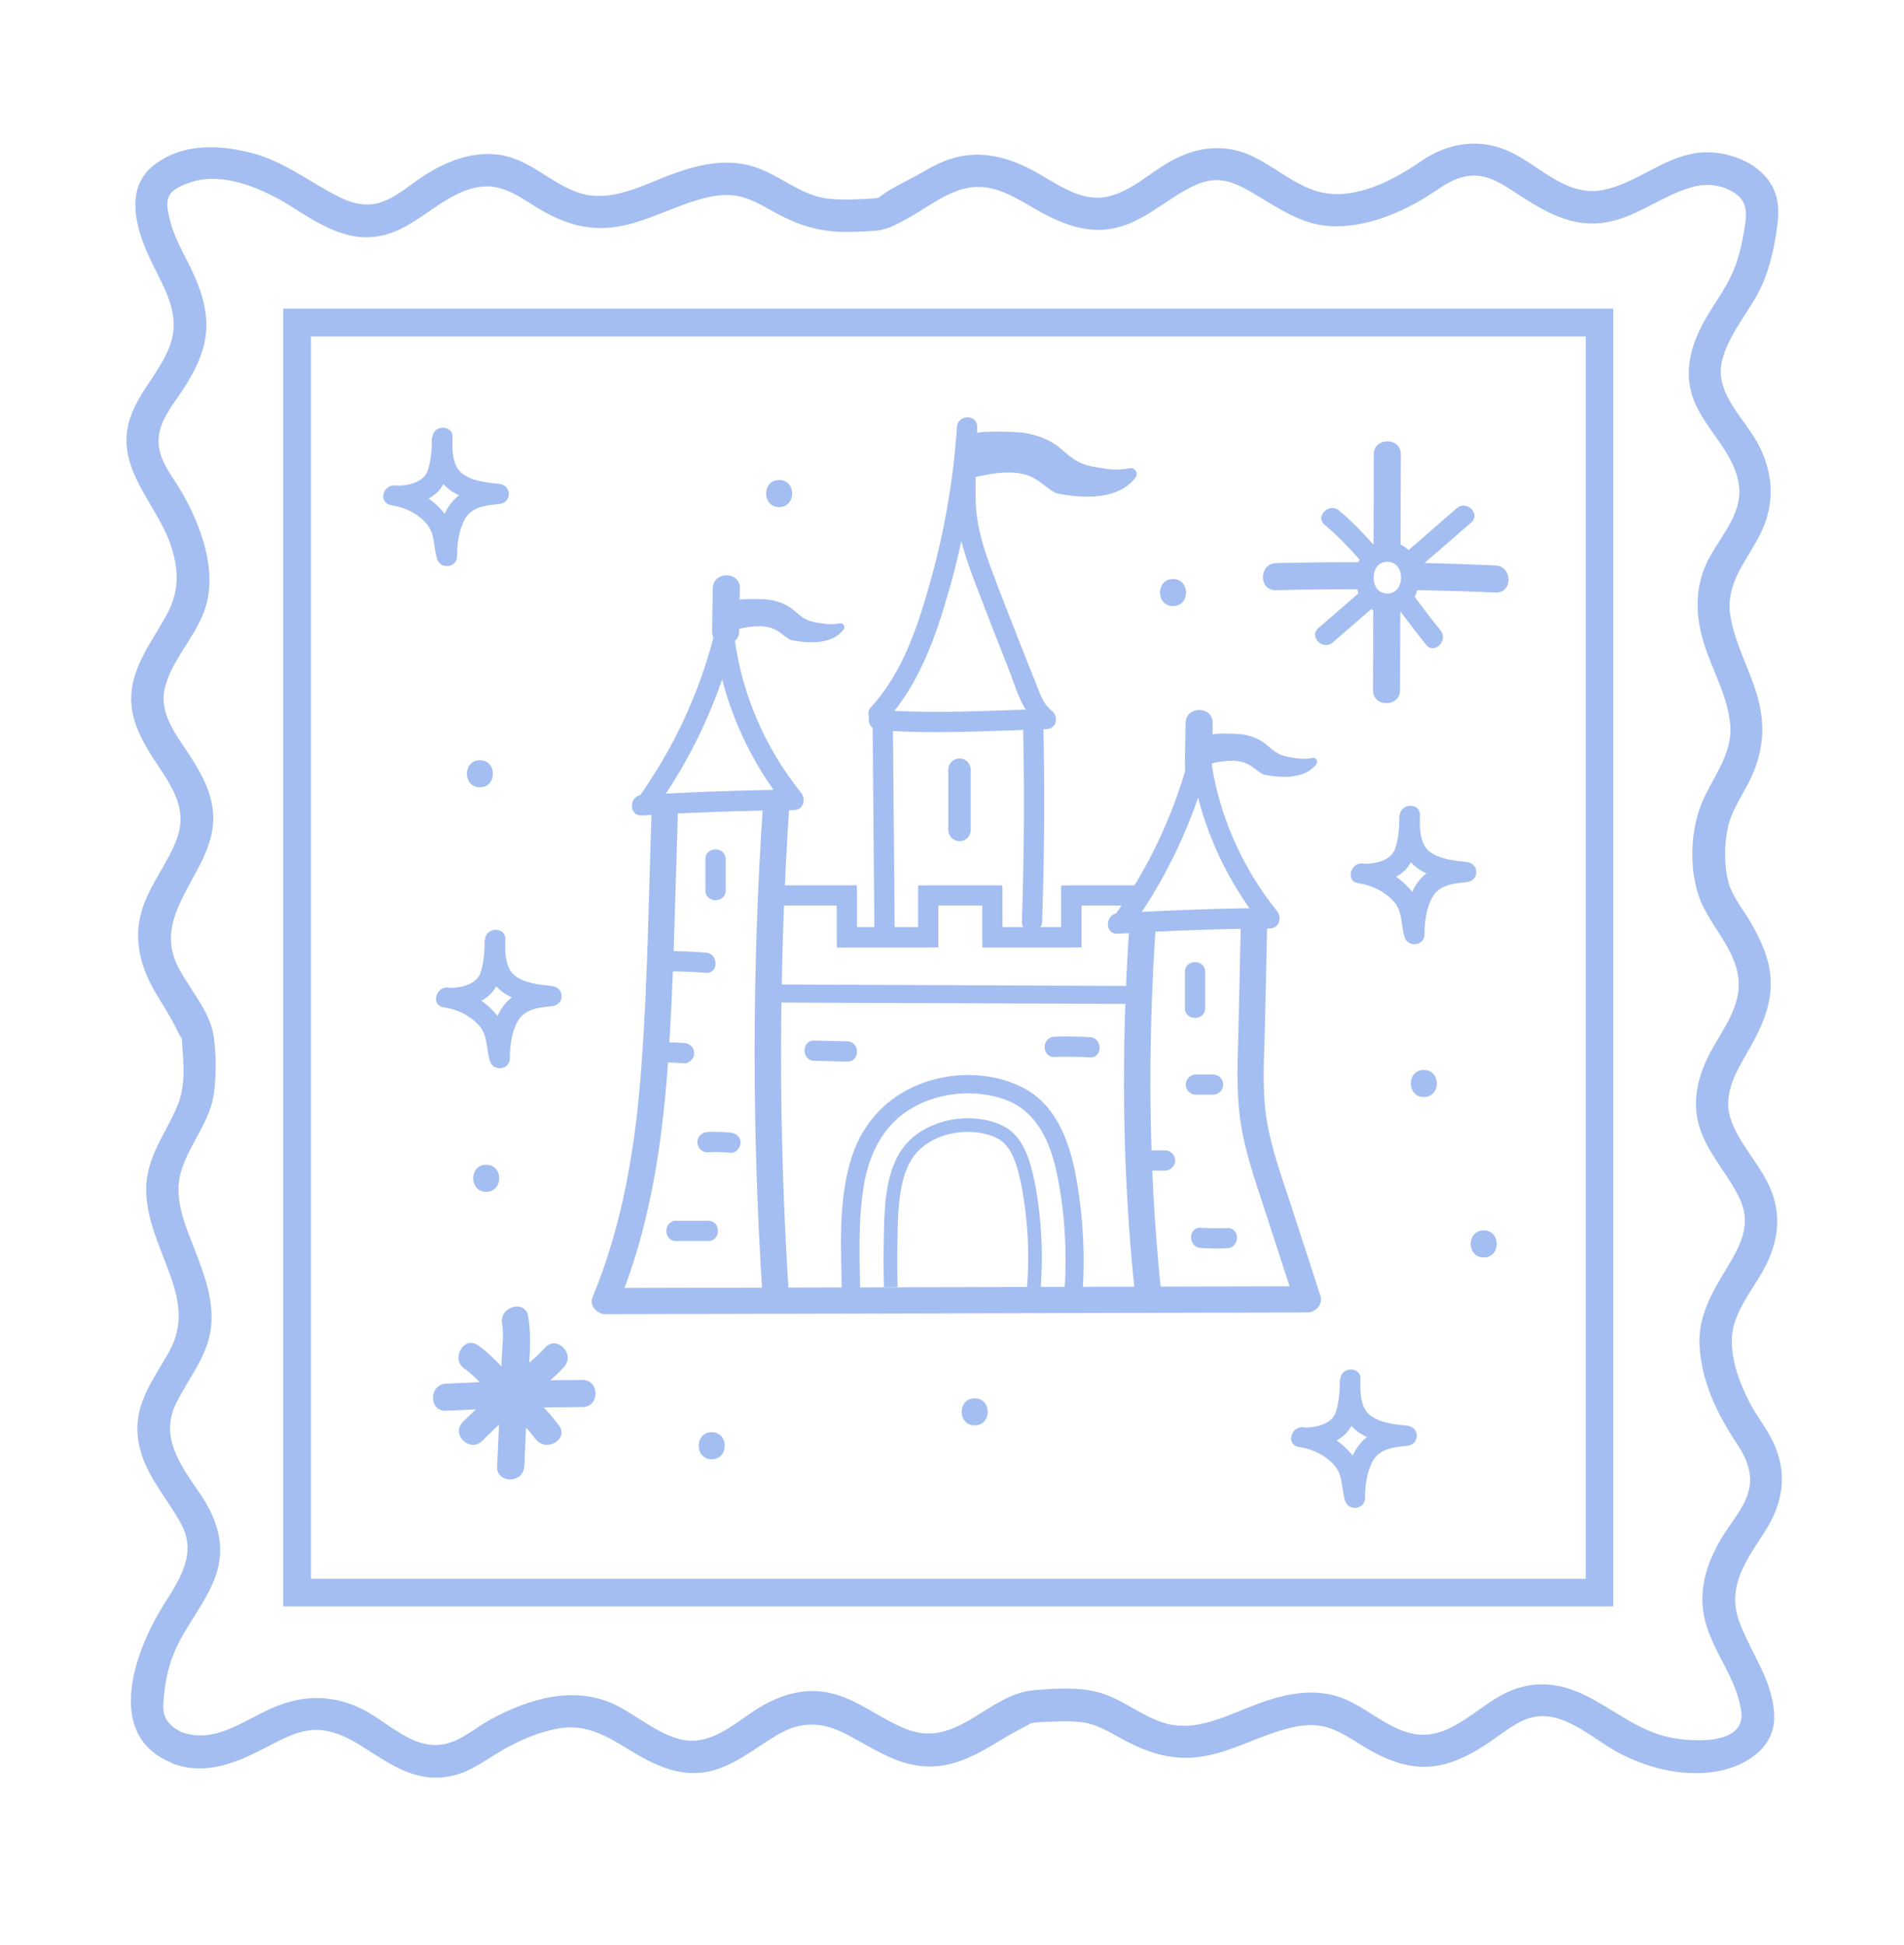 <?xml version="1.0" encoding="UTF-8"?>
<svg id="Layer_2" data-name="Layer 2" xmlns="http://www.w3.org/2000/svg" viewBox="0 0 139.22 142.24">
  <defs>
    <style>
      .cls-1 {
        fill: #a4bef1;
      }
    </style>
  </defs>
  <g id="Components">
    <g id="fb9f0219-bd71-4ef6-8532-39fb7e0cfdb9_1" data-name="fb9f0219-bd71-4ef6-8532-39fb7e0cfdb9 1">
      <g id="fb9f0219-bd71-4ef6-8532-39fb7e0cfdb9_1-2" data-name="fb9f0219-bd71-4ef6-8532-39fb7e0cfdb9 1">
        <path class="cls-1" d="M47.87,59.22c2.7-3.75,4.66-7.97,5.8-12.44-.49-.07-.98-.13-1.47-.2.6,4.59,2.41,8.84,5.31,12.44l.53-1.28c-3.71.04-7.41.17-11.11.39-.96.06-.97,1.56,0,1.5,3.7-.22,7.41-.36,11.11-.39.7,0,.92-.79.53-1.28-2.63-3.26-4.34-7.23-4.87-11.38-.1-.77-1.25-1.09-1.47-.2-1.11,4.36-3.02,8.44-5.65,12.09-.56.78.74,1.53,1.29.76h0Z"/>
        <path class="cls-1" d="M82.67,67.87c2.7-3.75,4.66-7.97,5.8-12.44-.49-.07-.98-.13-1.47-.2.6,4.59,2.41,8.84,5.31,12.44.18-.43.35-.85.53-1.28-3.71.04-7.41.17-11.11.39-.96.06-.97,1.56,0,1.5,3.7-.22,7.41-.36,11.11-.39.7,0,.92-.79.53-1.28-2.63-3.26-4.34-7.23-4.87-11.38-.1-.77-1.25-1.09-1.47-.2-1.11,4.36-3.02,8.44-5.65,12.09-.56.78.74,1.53,1.29.76h0Z"/>
        <path class="cls-1" d="M47.63,59.66c-.2,6.06-.28,12.14-.72,18.19-.42,5.81-1.34,11.62-3.59,17.03-.25.59.37,1.22.93,1.22,5.81-.01,11.61-.03,17.42-.04,9.19-.02,18.39-.05,27.58-.07,2.12,0,4.25-.01,6.37-.02.6,0,1.13-.62.93-1.22-.73-2.24-1.46-4.49-2.19-6.73-.68-2.08-1.45-4.17-1.77-6.34-.32-2.16-.15-4.4-.1-6.58l.16-7.19c.03-1.24-1.9-1.24-1.93,0-.05,2.4-.11,4.79-.16,7.19-.05,2.26-.19,4.55.13,6.8.31,2.23,1.07,4.36,1.76,6.49.75,2.3,1.49,4.59,2.24,6.89.31-.41.62-.81.93-1.22-5.81.01-11.61.03-17.42.04-9.19.02-18.39.05-27.58.07-2.12,0-4.25.01-6.37.02.31.41.62.81.93,1.22,2.27-5.47,3.19-11.36,3.63-17.24.46-6.15.54-12.33.75-18.49.04-1.24-1.89-1.24-1.93,0h0Z"/>
        <path class="cls-1" d="M55.77,59.13c-.78,11.78-.79,23.59-.03,35.37.08,1.23,2.01,1.24,1.93,0-.76-11.78-.74-23.59.03-35.37.08-1.24-1.85-1.23-1.93,0h0Z"/>
        <path class="cls-1" d="M82.57,67.82c-.6,8.9-.53,17.75.4,26.62.13,1.22,2.06,1.23,1.93,0-.93-8.87-.99-17.73-.4-26.62.08-1.24-1.85-1.23-1.93,0h0Z"/>
        <rect class="cls-1" x="68.92" y="59.86" width="1.32" height="25.69" transform="translate(-3.41 141.99) rotate(-89.77)"/>
        <polygon class="cls-1" points="78.32 69.29 71.83 69.29 71.82 68.53 71.82 66.22 68.61 66.22 68.61 69.28 67.86 69.29 61.19 69.29 61.18 68.53 61.18 66.22 57.13 66.22 57.13 64.74 62.65 64.74 62.66 65.49 62.66 67.8 67.13 67.8 67.13 64.75 67.88 64.74 73.29 64.74 73.3 65.49 73.3 67.8 77.59 67.8 77.59 64.75 78.35 64.74 83.38 64.74 83.38 66.22 79.08 66.22 79.08 69.28 78.32 69.29"/>
        <path class="cls-1" d="M63.8,52.2c.04,4.7.08,9.4.12,14.1,0,.67.01,1.34.02,2.02,0,.95,1.49.96,1.48,0-.04-4.7-.08-9.4-.12-14.1l-.02-2.02c0-.95-1.49-.96-1.48,0h0Z"/>
        <path class="cls-1" d="M64.22,53.39c4.09.31,8.18.05,12.28-.07.79-.02.94-.96.37-1.38-.64-.48-.9-1.43-1.19-2.14-.37-.91-.73-1.82-1.09-2.73-.69-1.75-1.38-3.51-2.04-5.28-.61-1.63-1.14-3.27-1.2-5.02-.07-1.84.06-3.7.1-5.54.02-.96-1.42-.94-1.48,0-.25,3.74-.88,7.45-1.88,11.07-.92,3.31-2.02,6.81-4.39,9.39-.65.7.4,1.75,1.05,1.05,2.49-2.7,3.71-6.28,4.69-9.75,1.09-3.84,1.75-7.78,2.02-11.76h-1.48c-.05,1.98-.21,4.01-.08,5.99.13,1.93.77,3.74,1.45,5.53.73,1.93,1.48,3.86,2.25,5.78.64,1.59,1.11,3.62,2.54,4.69.12-.46.25-.92.37-1.38-4.09.12-8.18.38-12.28.07-.95-.07-.95,1.41,0,1.48h0Z"/>
        <path class="cls-1" d="M71.02,31.86c.06-.46,3.48-.27,3.78-.22,1.01.15,2,.51,2.78,1.18,1,.87,1.36,1.17,2.83,1.39.86.13,1.2.2,2.21.03.37-.06.64.36.42.66-.6.84-2.12,1.92-5.81,1.17-1.44-.72-1.67-2.26-6.27-1.1-.44.8.08-3.11.08-3.12h0Z"/>
        <path class="cls-1" d="M74.8,52.67c.11,4.91.09,9.82-.08,14.73-.03.95,1.45.95,1.48,0,.17-4.91.2-9.82.08-14.73-.02-.95-1.51-.96-1.48,0h0Z"/>
        <path class="cls-1" d="M86.64,71.07v2.65c0,.95,1.48.96,1.48,0v-2.65c0-.95-1.48-.96-1.48,0h0Z"/>
        <path class="cls-1" d="M87.44,80.05h1.26c.4,0,.74-.34.74-.74s-.34-.74-.74-.74h-1.26c-.4,0-.74.34-.74.74s.34.74.74.74h0Z"/>
        <path class="cls-1" d="M87.8,91.26c.64.04,1.28.05,1.93.02.95-.04.96-1.52,0-1.48-.64.02-1.28.02-1.93-.02-.95-.06-.95,1.42,0,1.48h0Z"/>
        <path class="cls-1" d="M49.44,90.75h2.34c.95,0,.96-1.48,0-1.48h-2.34c-.95,0-.96,1.48,0,1.48h0Z"/>
        <path class="cls-1" d="M51.73,84.26c.56-.03,1.12-.02,1.68.04.4.04.74-.37.74-.74,0-.43-.34-.7-.74-.74-.56-.05-1.12-.07-1.68-.04-.4.02-.74.33-.74.74,0,.39.34.76.74.74h0Z"/>
        <path class="cls-1" d="M48.54,77.71c.5-.02.98.01,1.48.04.4.03.74-.36.74-.74,0-.42-.34-.72-.74-.74-.5-.03-.97-.06-1.48-.04-.4.01-.74.33-.74.74s.34.76.74.74h0Z"/>
        <path class="cls-1" d="M48.54,71.03c1.02-.01,2.05.02,3.07.11.95.08.95-1.4,0-1.48-1.02-.09-2.04-.12-3.07-.11-.95.01-.96,1.5,0,1.48h0Z"/>
        <path class="cls-1" d="M51.58,62.83v2.28c0,.95,1.48.96,1.48,0v-2.28c0-.95-1.48-.96-1.48,0h0Z"/>
        <path class="cls-1" d="M59.54,77.57l2.41.06c.95.02.95-1.46,0-1.48l-2.41-.06c-.95-.02-.95,1.46,0,1.48h0Z"/>
        <path class="cls-1" d="M77.1,77.29c.86-.03,1.72-.02,2.59.03.95.05.95-1.43,0-1.48-.86-.05-1.72-.06-2.59-.03-.95.03-.96,1.51,0,1.48h0Z"/>
        <path class="cls-1" d="M76.06,94.61l-1-.09c.24-2.57.12-5.16-.35-7.7-.33-1.75-.75-2.77-1.39-3.31-.53-.45-1.31-.63-1.88-.7-1.85-.22-3.7.47-4.63,1.74-1.01,1.39-1.14,3.6-1.18,5.56-.03,1.34-.03,2.68,0,4.01l-1,.02c-.03-1.33-.03-2.7,0-4.05.04-2.12.19-4.51,1.38-6.13,1.13-1.55,3.37-2.41,5.56-2.14.7.08,1.68.32,2.4.93.82.7,1.35,1.9,1.72,3.88.49,2.63.61,5.31.37,7.98Z"/>
        <path class="cls-1" d="M62.9,94.64c-.05-2.62-.17-5.35.26-7.94.4-2.38,1.46-4.52,3.62-5.73,1.97-1.1,4.47-1.33,6.61-.6,2.42.84,3.39,3.1,3.89,5.44.65,3.11.77,6.32.49,9.48-.08.86,1.26.85,1.33,0,.28-3.2.13-6.43-.49-9.59-.5-2.51-1.53-5.08-3.98-6.25-2.26-1.09-5.06-1.09-7.38-.17-2.4.95-4.13,2.79-4.94,5.24-1.06,3.18-.81,6.82-.75,10.12.02.86,1.35.86,1.33,0h0Z"/>
        <path class="cls-1" d="M88.26,53.84c.04-.3,2.32-.18,2.52-.15.67.1,1.33.34,1.85.79.67.58.91.78,1.88.92.57.09.8.13,1.47.02.25-.04.42.24.28.44-.4.56-1.41,1.28-3.87.78-.96-.48-1.11-1.5-4.18-.73-.3.53.05-2.07.05-2.07h0Z"/>
        <path class="cls-1" d="M88.62,56.01c.02-1.05.04-2.09.05-3.14.02-1.27-1.96-1.27-1.98,0-.02,1.05-.04,2.09-.05,3.14-.02,1.27,1.96,1.27,1.98,0h0Z"/>
        <path class="cls-1" d="M56.97,37.08c1.27,0,1.27-1.98,0-1.98s-1.27,1.98,0,1.98h0Z"/>
        <path class="cls-1" d="M85.77,44.32c1.27,0,1.27-1.98,0-1.98s-1.27,1.98,0,1.98h0Z"/>
        <path class="cls-1" d="M104.11,80.22c1.27,0,1.27-1.98,0-1.98s-1.27,1.98,0,1.98h0Z"/>
        <path class="cls-1" d="M52.04,106.71c1.27,0,1.27-1.98,0-1.98s-1.27,1.98,0,1.98h0Z"/>
        <path class="cls-1" d="M35.55,87.15c1.27,0,1.27-1.98,0-1.98s-1.27,1.98,0,1.98h0Z"/>
        <path class="cls-1" d="M35.09,57.57c1.27,0,1.27-1.98,0-1.98s-1.27,1.98,0,1.98h0Z"/>
        <path class="cls-1" d="M99.71,64.66c1.1,0,2.61-.36,3.28-1.33.71-1.02.74-2.51.81-3.69h-1.48c-.06,1.21.1,2.76,1.05,3.62,1.02.93,2.53,1.11,3.84,1.25v-1.48c-1.29.12-2.67.32-3.5,1.43-.81,1.06-1.05,2.57-1.05,3.87l1.46-.2c-.19-.64-.12-1.31-.33-1.95-.18-.53-.53-1-.92-1.4-.85-.88-1.98-1.44-3.18-1.63-.93-.15-1.34,1.28-.39,1.43.97.15,1.84.54,2.53,1.25.76.79.57,1.72.87,2.69.24.79,1.46.66,1.46-.2,0-.91.13-1.93.59-2.74.51-.88,1.56-.99,2.48-1.07.96-.09.95-1.39,0-1.48-.89-.09-2.03-.2-2.75-.8-.68-.57-.69-1.78-.65-2.59.05-.96-1.43-.95-1.48,0-.05.8-.07,1.72-.36,2.48-.32.82-1.45,1.05-2.25,1.05-.95,0-.96,1.49,0,1.48h0Z"/>
        <path class="cls-1" d="M32.83,73.73c1.1,0,2.61-.36,3.28-1.33.71-1.02.74-2.51.81-3.69h-1.48c-.06,1.21.1,2.76,1.05,3.62,1.02.93,2.53,1.11,3.84,1.25v-1.48c-1.29.12-2.67.32-3.5,1.43-.81,1.06-1.05,2.57-1.05,3.87.49-.07.97-.13,1.46-.2-.19-.64-.12-1.31-.33-1.95-.18-.53-.53-1-.92-1.4-.85-.88-1.98-1.44-3.18-1.63-.93-.15-1.34,1.28-.39,1.43.97.15,1.84.54,2.53,1.25.76.79.57,1.72.87,2.69.24.79,1.46.66,1.46-.2,0-.91.13-1.93.59-2.74.51-.88,1.56-.99,2.48-1.07.96-.09.95-1.39,0-1.48-.89-.09-2.03-.2-2.75-.8-.68-.57-.69-1.78-.65-2.59.05-.96-1.43-.95-1.48,0-.05.8-.07,1.72-.36,2.48-.32.82-1.45,1.05-2.25,1.05-.95,0-.96,1.49,0,1.48h0Z"/>
        <path class="cls-1" d="M95.36,105.88c1.1,0,2.61-.36,3.28-1.33.71-1.02.74-2.51.81-3.69h-1.48c-.06,1.21.1,2.76,1.05,3.62,1.02.93,2.53,1.11,3.84,1.25v-1.48c-1.29.12-2.67.32-3.5,1.43-.81,1.06-1.05,2.57-1.05,3.87.49-.07.97-.13,1.46-.2-.19-.64-.12-1.31-.33-1.95-.18-.53-.53-1-.92-1.4-.85-.88-1.98-1.44-3.18-1.63-.93-.15-1.34,1.28-.39,1.43.97.15,1.84.54,2.53,1.25.76.79.57,1.72.87,2.69.24.79,1.46.66,1.46-.2,0-.91.13-1.93.59-2.74.51-.88,1.56-.99,2.48-1.07.96-.09.95-1.39,0-1.48-.89-.09-2.03-.2-2.75-.8-.68-.57-.69-1.78-.65-2.59.05-.96-1.43-.95-1.48,0-.05.8-.07,1.72-.36,2.48-.32.82-1.45,1.05-2.25,1.05-.95,0-.96,1.49,0,1.48h0Z"/>
        <path class="cls-1" d="M38.34,107.22c.08-1.86.17-3.72.24-5.58.07-1.76.34-3.64.04-5.39-.21-1.25-2.12-.72-1.91.53.14.8.02,1.67-.02,2.48-.04.9-.07,1.81-.11,2.71-.07,1.75-.15,3.5-.23,5.26-.06,1.27,1.92,1.27,1.98,0h0Z"/>
        <path class="cls-1" d="M32.61,103.16c3.33-.17,6.65-.26,9.98-.27,1.27,0,1.27-1.98,0-1.98-3.33.01-6.66.1-9.98.27-1.27.06-1.27,2.04,0,1.98h0Z"/>
        <path class="cls-1" d="M33.96,100.08c.99.7,1.7,1.72,2.6,2.52.93.83,1.85,1.62,2.6,2.63.75,1.01,2.47.02,1.71-1-.86-1.15-1.84-2.08-2.91-3.03-1.03-.92-1.86-2.02-3-2.82-1.04-.74-2.03.98-1,1.71h0Z"/>
        <path class="cls-1" d="M35.25,105.37c1-.98,2.01-1.95,3.07-2.87.98-.85,2.07-1.58,2.93-2.55.85-.95-.55-2.35-1.4-1.4-.87.97-1.95,1.71-2.93,2.55-1.06.92-2.07,1.89-3.07,2.87-.91.89.49,2.29,1.4,1.4h0Z"/>
        <path class="cls-1" d="M109.35,41.35c-1.73-.08-3.46-.14-5.19-.18,1.14-.99,2.27-1.97,3.41-2.96.72-.63-.33-1.67-1.05-1.05-1.18,1.02-2.35,2.04-3.53,3.07-.17-.17-.36-.31-.58-.41,0-2.2.01-4.4.02-6.6,0-1.27-1.97-1.27-1.98,0,0,2.21-.01,4.42-.02,6.62-.78-.89-1.6-1.74-2.52-2.51-.73-.61-1.78.44-1.05,1.05.93.77,1.76,1.64,2.55,2.54-.03.06-.06.13-.09.19-2.01,0-4.01.02-6.02.07-1.27.04-1.28,2.01,0,1.98,1.98-.06,3.96-.07,5.94-.07.03.1.06.2.09.3-.98.85-1.95,1.69-2.93,2.54-.72.63.33,1.67,1.05,1.05.94-.81,1.88-1.63,2.82-2.44.05.03.09.06.14.08,0,1.95-.01,3.9-.02,5.85,0,1.27,1.97,1.27,1.98,0l.02-5.77c.62.83,1.24,1.65,1.89,2.45.6.74,1.65-.31,1.05-1.05-.65-.8-1.27-1.63-1.89-2.46.08-.15.14-.31.19-.49,1.91.04,3.82.09,5.72.18,1.27.06,1.27-1.92,0-1.98h0ZM101.44,43.4c-.64,0-1-.52-1-1.16s.36-1.16,1-1.16,1,.52,1,1.16-.36,1.16-1,1.16Z"/>
        <path class="cls-1" d="M12.57,128.94c2.48.94,4.74-.04,6.96-1.2,1.08-.56,2.24-1.21,3.49-1.24,1.3-.03,2.5.59,3.56,1.27,2.04,1.3,3.91,2.65,6.46,2.09,1.42-.31,2.51-1.2,3.73-1.9,1.28-.73,2.68-1.34,4.15-1.58,1.97-.32,3.42.56,5.05,1.55,1.8,1.1,3.68,2.07,5.85,1.61,1.88-.4,3.36-1.7,4.97-2.65,1.82-1.08,3.35-1,5.21-.02,1.76.93,3.46,2.13,5.51,2.29,1.92.15,3.58-.66,5.17-1.62.41-.25.83-.5,1.25-.74.29-.16.58-.32.87-.47-.06.03.97-.51.54-.33-.21.09.18-.03.32-.04.37-.03.74-.05,1.11-.06.78-.03,1.57-.06,2.35.04,1.05.13,1.96.69,2.87,1.19,2,1.1,3.89,1.7,6.18,1.27,2.03-.39,3.86-1.43,5.85-1.97.91-.25,1.85-.39,2.78-.18,1.04.24,1.94.87,2.84,1.42,2.01,1.23,4.06,1.99,6.41,1.21,1.19-.39,2.25-1.05,3.27-1.77.95-.67,1.95-1.48,3.14-1.6,2.16-.21,4.11,1.72,5.89,2.66,2.05,1.09,4.48,1.71,6.81,1.42,2.18-.27,4.63-1.6,4.57-4.1-.06-2.58-1.7-4.58-2.55-6.89-.96-2.62.55-4.55,1.9-6.66,1.32-2.06,1.64-4.26.56-6.52-.49-1.02-1.23-1.91-1.74-2.92-.71-1.39-1.29-2.96-1.27-4.54.03-1.96,1.51-3.58,2.39-5.24,1.02-1.92,1.28-3.9.38-5.92-.77-1.74-2.24-3.15-2.85-4.96-.65-1.94.53-3.67,1.45-5.3,1.02-1.81,1.76-3.64,1.37-5.76-.21-1.15-.74-2.24-1.31-3.25-.58-1.02-1.43-1.97-1.71-3.13-.29-1.19-.27-2.68-.01-3.88.26-1.19.95-2.19,1.5-3.25,1.06-2.04,1.3-4.07.68-6.28-.56-2.02-1.67-3.89-2-5.98-.35-2.26,1.05-3.82,2.05-5.68,1.18-2.19,1.19-4.4.1-6.64-.97-1.99-3.34-3.86-2.76-6.29.51-2.12,2.22-3.81,3.04-5.81.44-1.08.71-2.22.9-3.37.18-1.12.33-2.24-.13-3.32-.89-2.06-3.59-3.01-5.69-2.71-2.48.36-4.38,2.22-6.81,2.7-2.63.52-4.53-1.67-6.68-2.73-2.26-1.12-4.66-.75-6.7.67-1.97,1.37-4.7,2.77-7.16,2.25-1.98-.41-3.6-2.06-5.46-2.81-1.95-.78-3.85-.47-5.65.53-1.56.87-3.06,2.39-4.89,2.63-1.92.25-3.68-1.2-5.28-2.03-1.78-.93-3.68-1.41-5.66-.85-.85.24-1.65.66-2.41,1.11-.93.54-2.03,1.01-2.89,1.64-.66.48.15.11-.29.18-.27.04-.56.04-.83.06-.87.05-1.76.08-2.64,0-2.05-.17-3.66-1.76-5.59-2.36-2.07-.64-4.18-.11-6.14.63-1.8.68-3.8,1.74-5.78,1.48-2.06-.27-3.64-1.99-5.56-2.69-2.39-.86-4.8.03-6.81,1.38-.97.65-1.93,1.52-3.07,1.85-1.07.31-2.12,0-3.08-.5-2.13-1.1-3.94-2.56-6.31-3.16-2.43-.61-5.07-.7-7.14.95-2.01,1.62-1.32,4.34-.42,6.39,1.03,2.35,2.66,4.38,1.54,7.03-.91,2.16-2.82,3.75-3.05,6.2-.29,3.08,2.39,5.47,3.27,8.28.54,1.74.55,3.24-.31,4.85-1.01,1.9-2.5,3.7-2.63,5.93-.12,2.01.99,3.74,2.06,5.34,1.08,1.63,2,3.17,1.29,5.15-.68,1.87-2.04,3.42-2.6,5.35-.53,1.82-.18,3.67.68,5.32.43.84.96,1.62,1.43,2.44.28.5.52,1.02.8,1.53,0-.02-.04-.38.01-.13.02.1.02.22.03.33.12,1.53.29,3.24-.31,4.69-.86,2.08-2.3,3.77-2.3,6.13,0,2.13.94,4.08,1.66,6.04.76,2.04,1.12,3.88.01,5.86-1.07,1.92-2.49,3.69-2.3,6.03.21,2.64,1.98,4.35,3.18,6.55,1.19,2.19-.12,4.08-1.29,5.95-2.04,3.25-4.3,9.29.35,11.42,1.37.63,2.58-1.41,1.19-2.04-.94-.43-1.61-.97-1.55-2.08.07-1.29.27-2.54.76-3.75.81-2.01,2.34-3.64,3.07-5.7.78-2.21.08-4.24-1.2-6.09-1.34-1.94-2.88-4.03-1.73-6.44.91-1.91,2.35-3.48,2.59-5.66.22-2.01-.52-3.92-1.23-5.75-.7-1.79-1.55-3.76-.94-5.7.63-2.02,2.15-3.6,2.4-5.77.15-1.32.15-2.75-.04-4.06-.26-1.81-1.79-3.47-2.61-5.07-1.93-3.8,2.2-6.68,2.56-10.33.19-1.92-.71-3.61-1.73-5.17-.96-1.46-2.25-3.05-1.78-4.91.5-2,2.11-3.58,2.84-5.5.63-1.64.47-3.49-.02-5.15-.39-1.32-.98-2.61-1.68-3.79-.74-1.23-1.75-2.37-1.59-3.92.12-1.17.92-2.18,1.56-3.12.69-1.02,1.32-2.1,1.67-3.29.7-2.41-.18-4.56-1.28-6.68-.51-.98-.98-1.95-1.21-3.04-.11-.53-.24-1.13.1-1.6.34-.47,1.08-.73,1.62-.9,2.35-.72,5.19.54,7.15,1.76,1.78,1.11,3.7,2.43,5.9,2.29,2.42-.15,4.03-1.95,6.06-3.02,1-.53,2.13-.87,3.26-.59,1.03.25,1.92.9,2.81,1.44,1.9,1.16,3.76,1.78,5.99,1.39,1.99-.35,3.78-1.34,5.71-1.92.87-.26,1.79-.46,2.7-.35,1.1.13,2.07.73,3.02,1.25,1.76.97,3.33,1.44,5.33,1.42.68,0,1.37-.04,2.04-.09.82-.07,1.49-.45,2.22-.84,1.51-.81,3-2.09,4.74-2.33,1.91-.26,3.55.96,5.13,1.83,1.73.94,3.58,1.61,5.55,1.11,1.87-.47,3.33-1.79,4.97-2.72.7-.4,1.47-.75,2.29-.75,1.08,0,2.04.57,2.95,1.11,1.63.97,3.24,2.08,5.18,2.24,2.66.22,5.5-.97,7.68-2.42.76-.51,1.49-1.02,2.41-1.2,1.24-.25,2.29.3,3.3.96,2.02,1.31,4.05,2.72,6.59,2.45,2.47-.26,4.32-1.96,6.64-2.62,1.1-.31,2.17-.2,3.14.42,1.05.68.88,1.72.69,2.82-.19,1.1-.45,2.21-.93,3.22-.49,1.02-1.16,1.95-1.74,2.92-1.16,1.95-1.86,4.09-.96,6.29.88,2.16,3,3.8,3.27,6.22.24,2.12-1.55,3.82-2.38,5.61-.89,1.94-.8,3.95-.16,5.95.61,1.91,1.7,3.78,1.89,5.81.21,2.3-1.4,3.98-2.17,6.01-.78,2.06-.83,4.95.04,6.99.9,2.11,2.94,3.9,2.74,6.38-.15,1.9-1.57,3.5-2.34,5.18-.81,1.77-1.08,3.59-.33,5.43.7,1.74,2.03,3.11,2.8,4.81.94,2.1-.3,3.81-1.35,5.58-.95,1.6-1.73,3.18-1.63,5.09.14,2.6,1.31,5.04,2.74,7.16.65.96,1.14,2.11.89,3.29-.24,1.14-1.05,2.11-1.68,3.06-1.32,2-2.16,4.25-1.53,6.65.61,2.3,2.31,4.18,2.63,6.57.35,2.64-4.07,2.21-5.59,1.81-2.2-.58-3.87-2.05-5.88-3.02-2.03-.98-4.07-1.08-6.09.03-2.01,1.1-3.96,3.34-6.48,2.8-2.04-.43-3.57-2.16-5.58-2.75-1.95-.57-3.96-.09-5.81.6-1.8.67-3.71,1.69-5.68,1.57-2.2-.13-3.88-1.94-5.97-2.46-1.46-.37-3.08-.26-4.58-.14-3.44.26-5.63,4.3-9.36,2.86-1.85-.71-3.41-2.07-5.35-2.59-1.9-.51-3.7-.02-5.35.96-1.47.87-2.95,2.31-4.72,2.46-2.01.17-3.98-1.63-5.66-2.5-3.07-1.61-6.49-.61-9.38.97-1.04.57-1.96,1.41-3.11,1.73-2.48.69-4.4-1.67-6.47-2.61-2.16-.99-4.26-.9-6.41.05-2.16.96-4.2,2.64-6.66,1.71-1.42-.54-2.04,1.74-.63,2.28h0Z"/>
        <path class="cls-1" d="M53.69,44c.04-.3,2.32-.18,2.52-.15.67.1,1.33.34,1.85.79.67.58.91.78,1.88.92.57.09.8.13,1.47.02.25-.04.42.24.28.44-.4.56-1.41,1.28-3.87.78-.96-.48-1.11-1.5-4.18-.73-.3.53.05-2.07.05-2.07h0Z"/>
        <path class="cls-1" d="M54.05,46.16c.02-1.05.04-2.09.05-3.14.02-1.27-1.96-1.27-1.98,0-.02,1.05-.04,2.09-.05,3.14-.02,1.27,1.96,1.27,1.98,0h0Z"/>
        <path class="cls-1" d="M70.16,61.51c-.46,0-.82-.37-.82-.82v-4.41c0-.46.37-.82.82-.82s.82.37.82.82v4.41c0,.46-.37.82-.82.82Z"/>
        <path class="cls-1" d="M83.93,85.6h1.26c.4,0,.74-.34.74-.74s-.34-.74-.74-.74h-1.26c-.4,0-.74.34-.74.74s.34.74.74.74h0Z"/>
        <path class="cls-1" d="M71.27,104.23c1.27,0,1.27-1.98,0-1.98s-1.27,1.98,0,1.98h0Z"/>
        <path class="cls-1" d="M108.49,91.95c1.27,0,1.27-1.98,0-1.98s-1.27,1.98,0,1.98h0Z"/>
        <path class="cls-1" d="M28.97,37.01c1.1,0,2.61-.36,3.28-1.33.71-1.02.74-2.51.81-3.69h-1.48c-.06,1.21.1,2.76,1.05,3.62,1.02.93,2.53,1.11,3.84,1.25v-1.48c-1.29.12-2.67.32-3.5,1.43-.81,1.06-1.05,2.57-1.05,3.87.49-.07.97-.13,1.46-.2-.19-.64-.12-1.31-.33-1.95-.18-.53-.53-1-.92-1.4-.85-.88-1.98-1.44-3.18-1.63-.92-.14-1.34,1.21-.39,1.43l.23.05c.93.22,1.32-1.21.39-1.43l-.23-.05c-.13.48-.26.95-.39,1.43.97.15,1.84.54,2.53,1.25.76.79.57,1.72.87,2.69.24.79,1.46.66,1.46-.2,0-.91.13-1.93.59-2.74.51-.88,1.56-.99,2.48-1.07.96-.09.95-1.39,0-1.48-.89-.09-2.03-.2-2.75-.8-.68-.57-.69-1.78-.65-2.59.05-.96-1.43-.95-1.48,0-.05.8-.07,1.72-.36,2.48-.32.82-1.45,1.05-2.25,1.05-.95,0-.96,1.49,0,1.48h0Z"/>
        <path class="cls-1" d="M117.97,117.47H20.71V22.57h97.25v94.9h0ZM22.74,115.45h93.21V24.6H22.74v90.85Z"/>
      </g>
    </g>
  </g>
</svg>